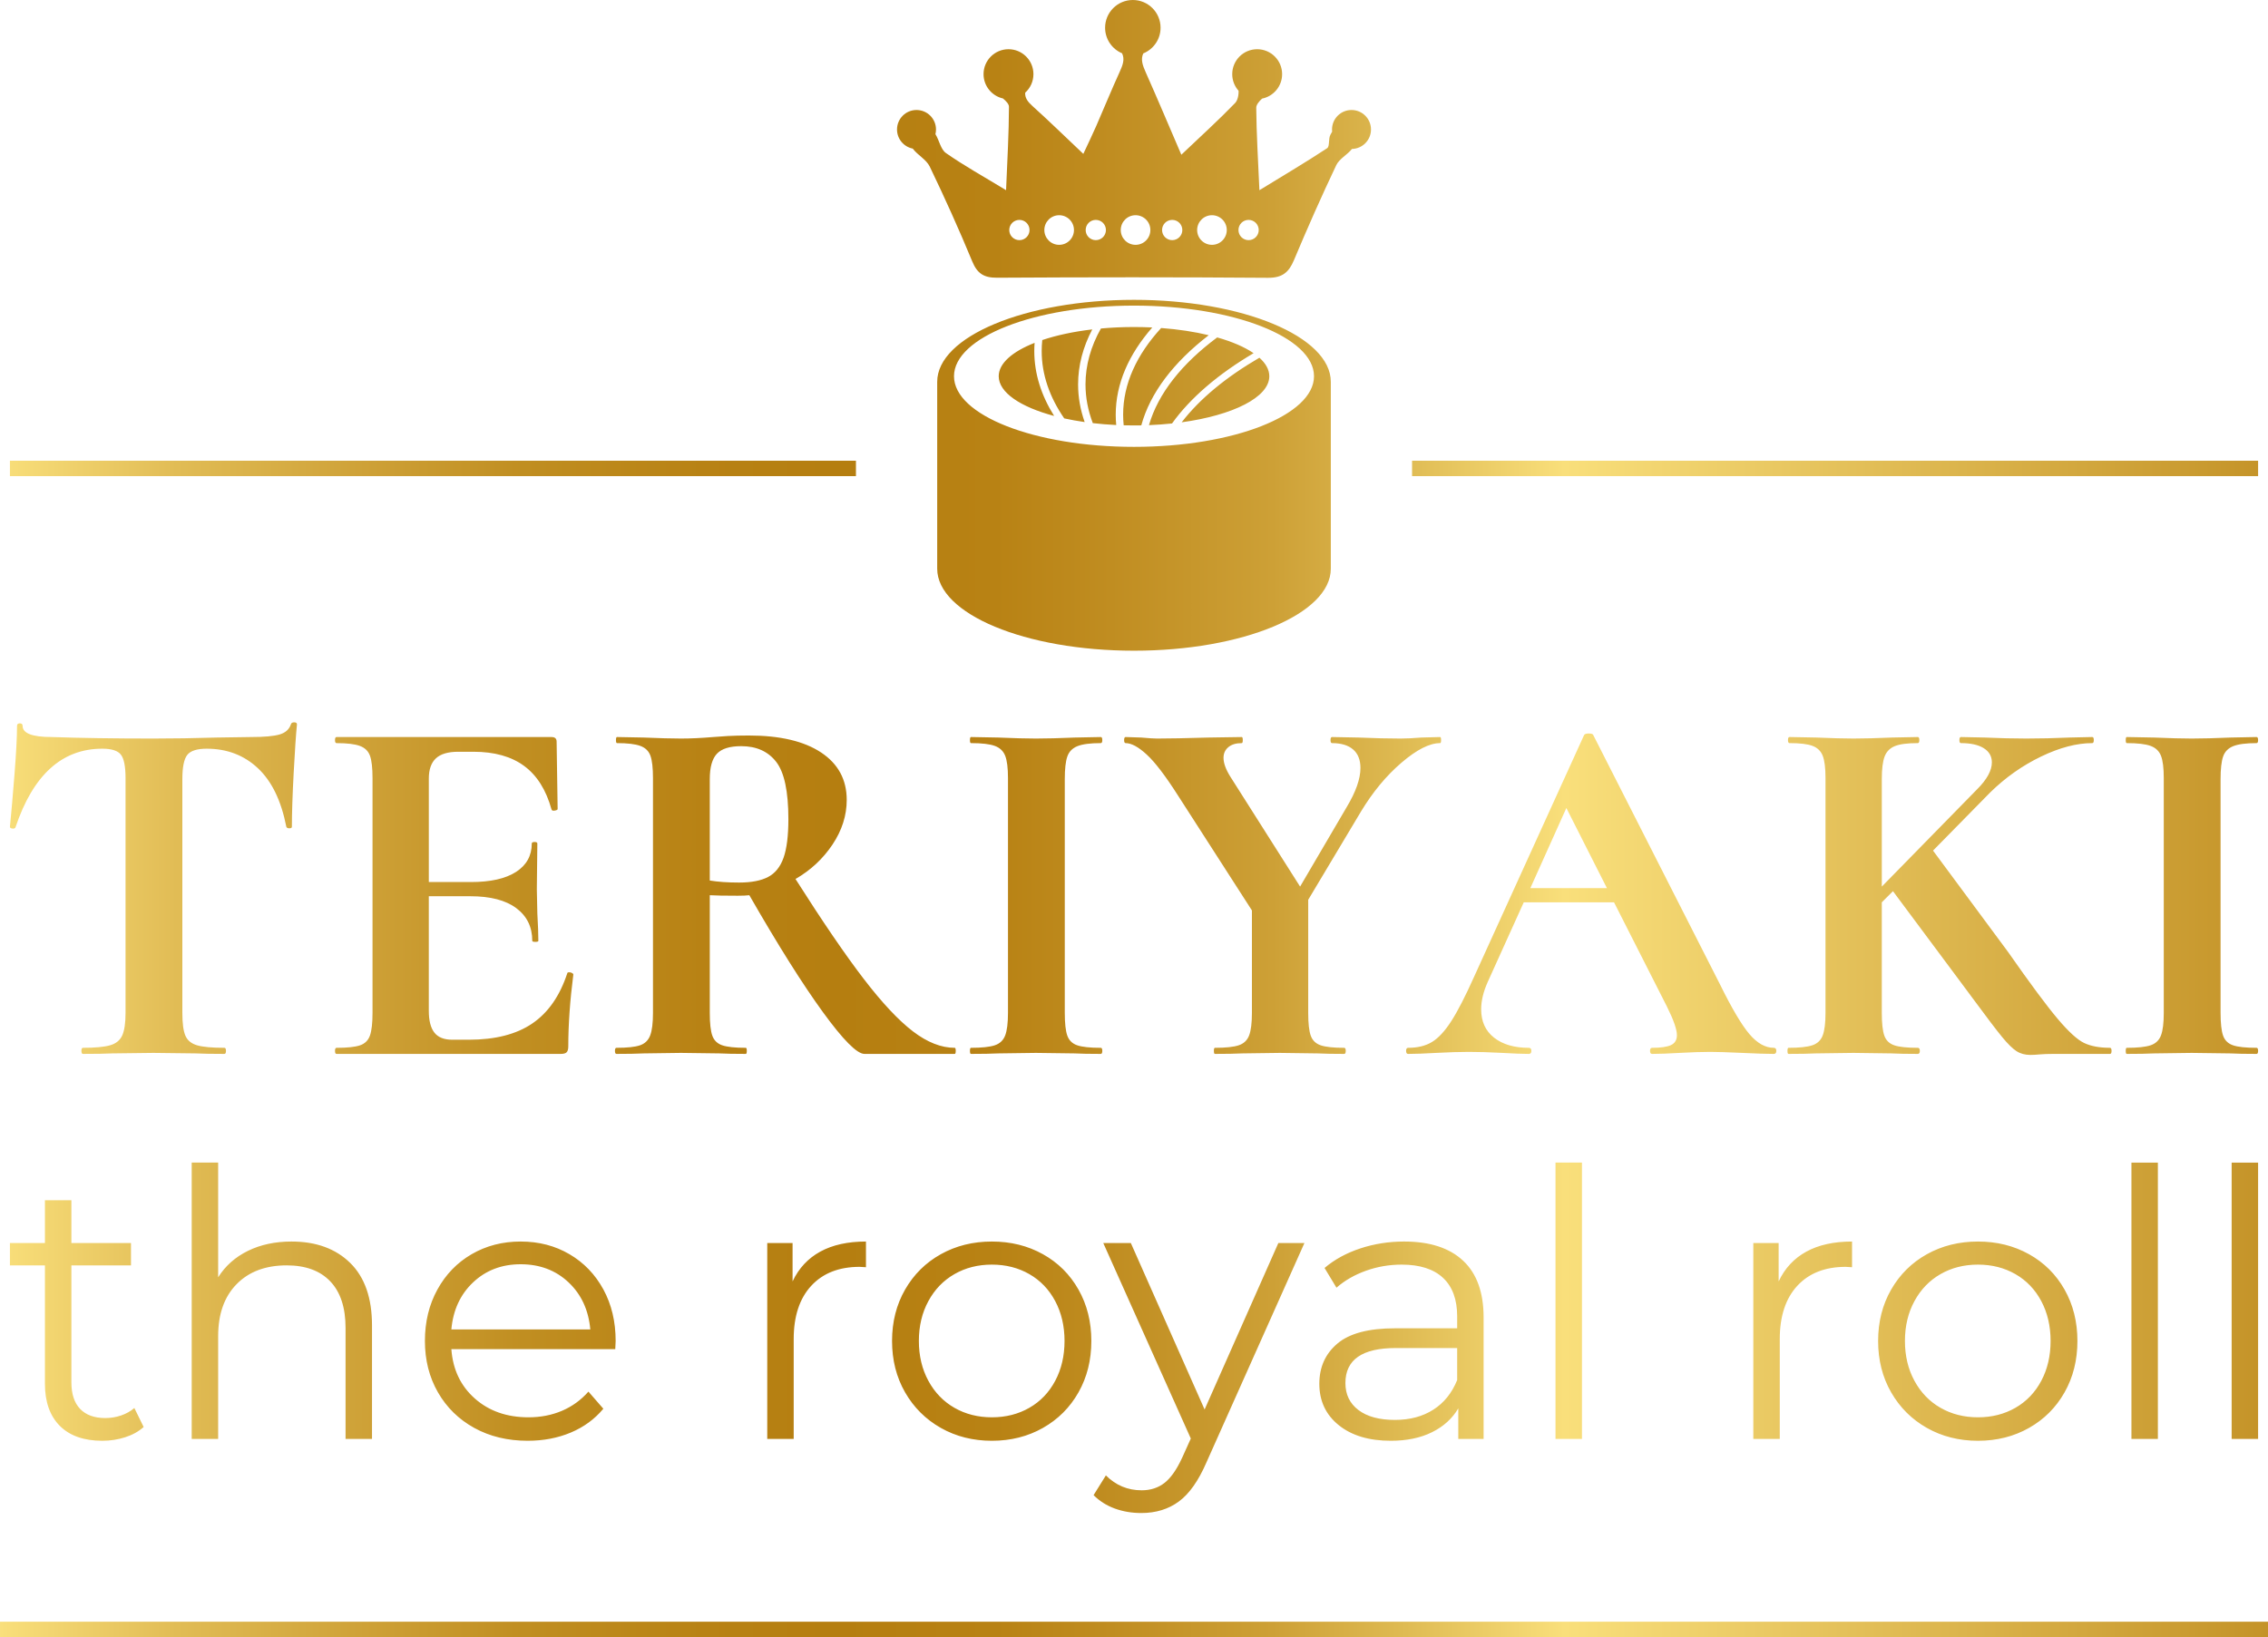 <?xml version="1.0" encoding="UTF-8"?> <svg xmlns="http://www.w3.org/2000/svg" xmlns:xlink="http://www.w3.org/1999/xlink" xmlns:xodm="http://www.corel.com/coreldraw/odm/2003" xml:space="preserve" width="59.577mm" height="43.017mm" version="1.1" style="shape-rendering:geometricPrecision; text-rendering:geometricPrecision; image-rendering:optimizeQuality; fill-rule:evenodd; clip-rule:evenodd" viewBox="0 0 5942.18 4290.49"> <defs> <style type="text/css"> .fil0 {fill:url(#id0);fill-rule:nonzero} </style> <linearGradient id="id0" gradientUnits="userSpaceOnUse" x1="-0" y1="2124.98" x2="5940.74" y2="2124.98"> <stop offset="0" style="stop-opacity:1; stop-color:#F9DF7B"></stop> <stop offset="0.078" style="stop-opacity:1; stop-color:#E1BC55"></stop> <stop offset="0.161" style="stop-opacity:1; stop-color:#CEA137"></stop> <stop offset="0.231" style="stop-opacity:1; stop-color:#C08E21"></stop> <stop offset="0.31" style="stop-opacity:1; stop-color:#B88214"></stop> <stop offset="0.369" style="stop-opacity:1; stop-color:#B57E10"></stop> <stop offset="0.439" style="stop-opacity:1; stop-color:#B88214"></stop> <stop offset="0.49" style="stop-opacity:1; stop-color:#C08D21"></stop> <stop offset="0.561" style="stop-opacity:1; stop-color:#CDA036"></stop> <stop offset="0.62" style="stop-opacity:1; stop-color:#DFBB53"></stop> <stop offset="0.69" style="stop-opacity:1; stop-color:#F9DF7B"></stop> <stop offset="1" style="stop-opacity:1; stop-color:#C49328"></stop> </linearGradient> </defs> <g id="Слой_x0020_1">  <path class="fil0" d="M376.36 3739.88c-13.02,11.71 -29.11,20.66 -48.31,26.85 -19.2,6.17 -39.2,9.27 -60.01,9.27 -48.16,0 -85.24,-13.02 -111.28,-39.04 -26.01,-26.03 -39.04,-62.81 -39.04,-110.29l0 -310.37 -91.74 0 0 -58.58 91.74 0 0 -112.23 69.3 0 0 112.23 156.16 0 0 58.58 -156.16 0 0 306.46c0,30.58 7.65,53.85 22.94,69.79 15.29,15.94 37.25,23.91 65.88,23.91 14.3,0 28.14,-2.27 41.49,-6.84 13.34,-4.54 24.87,-11.05 34.65,-19.51l24.39 49.78zm387.48 -486.05c64.42,0 115.66,18.71 153.72,56.12 38.06,37.41 57.1,91.9 57.1,163.47l0 297.68 -69.3 0 0 -290.85c0,-53.36 -13.34,-94.01 -40.02,-122 -26.67,-27.98 -64.75,-41.96 -114.18,-41.96 -55.32,0 -99.07,16.42 -131.28,49.28 -32.22,32.86 -48.32,78.26 -48.32,136.16l0 269.38 -69.3 0 0 -724.19 69.3 0 0 300.61c18.87,-29.93 44.91,-53.04 78.08,-69.3 33.19,-16.26 71.25,-24.4 114.2,-24.4zm848.15 282.06l-429.43 0c3.89,53.36 24.4,96.46 61.48,129.31 37.09,32.87 83.94,49.29 140.56,49.29 31.86,0 61.15,-5.7 87.82,-17.07 26.69,-11.4 49.79,-28.16 69.3,-50.28l39.05 44.9c-22.78,27.32 -51.26,48.14 -85.41,62.47 -34.15,14.31 -71.72,21.47 -112.73,21.47 -52.7,0 -99.38,-11.23 -140.06,-33.67 -40.66,-22.45 -72.37,-53.53 -95.15,-93.22 -22.77,-39.69 -34.16,-84.59 -34.16,-134.69 0,-50.1 10.89,-95 32.7,-134.69 21.78,-39.7 51.72,-70.62 89.78,-92.72 38.07,-22.12 80.86,-33.18 128.35,-33.18 47.51,0 90.14,11.06 127.86,33.18 37.75,22.1 67.34,52.87 88.83,92.22 21.47,39.37 32.22,84.44 32.22,135.19l-1 21.47zm-247.9 -222.53c-49.44,0 -90.93,15.78 -124.43,47.34 -33.52,31.55 -52.55,72.73 -57.1,123.47l364.04 0c-4.55,-50.74 -23.58,-91.92 -57.09,-123.47 -33.52,-31.56 -75.31,-47.34 -125.42,-47.34zm712.48 44.89c16.27,-34.47 40.5,-60.51 72.72,-78.08 32.21,-17.58 72.05,-26.35 119.56,-26.35l0 67.34 -16.59 -0.99c-54.02,0 -96.31,16.6 -126.89,49.78 -30.58,33.19 -45.87,79.71 -45.87,139.57l0 261.58 -69.3 0 0 -513.39 66.37 0 0 100.54zm522.17 417.74c-49.45,0 -94,-11.23 -133.7,-33.67 -39.69,-22.45 -70.93,-53.53 -93.71,-93.22 -22.76,-39.69 -34.15,-84.59 -34.15,-134.69 0,-50.1 11.39,-95 34.15,-134.69 22.78,-39.7 54.02,-70.62 93.71,-92.72 39.7,-22.12 84.25,-33.18 133.7,-33.18 49.46,0 94.03,11.06 133.72,33.18 39.69,22.1 70.77,53.02 93.21,92.72 22.45,39.69 33.68,84.59 33.68,134.69 0,50.1 -11.23,95 -33.68,134.69 -22.44,39.69 -53.52,70.77 -93.21,93.22 -39.69,22.44 -84.26,33.67 -133.72,33.67zm0 -61.5c36.44,0 69.14,-8.28 98.1,-24.88 28.94,-16.6 51.56,-40.18 67.83,-70.76 16.27,-30.59 24.4,-65.42 24.4,-104.45 0,-39.04 -8.13,-73.85 -24.4,-104.43 -16.28,-30.58 -38.89,-54.17 -67.83,-70.77 -28.96,-16.6 -61.66,-24.89 -98.1,-24.89 -36.44,0 -69.12,8.29 -98.07,24.89 -28.97,16.6 -51.74,40.19 -68.32,70.77 -16.6,30.58 -24.9,65.39 -24.9,104.43 0,39.03 8.3,73.86 24.9,104.45 16.59,30.58 39.35,54.16 68.32,70.76 28.95,16.6 61.64,24.88 98.07,24.88zm818.88 -456.78l-256.69 574.89c-20.83,48.14 -44.9,82.31 -72.22,102.47 -27.34,20.16 -60.19,30.26 -98.57,30.26 -24.74,0 -47.83,-3.91 -69.3,-11.71 -21.47,-7.81 -40.03,-19.53 -55.63,-35.15l32.2 -51.72c26.04,26.01 57.27,39.04 93.71,39.04 23.42,0 43.44,-6.51 60.03,-19.53 16.6,-13.02 32.04,-35.15 46.34,-66.37l22.46 -49.77 -229.37 -512.42 72.22 0 193.27 436.29 193.24 -436.29 68.33 0zm261.58 -3.89c67.02,0 118.42,16.75 154.21,50.26 35.8,33.52 53.68,83.12 53.68,148.85l0 318.17 -66.37 0 0 -80.03c-15.62,26.67 -38.56,47.5 -68.8,62.48 -30.26,14.95 -66.23,22.44 -107.86,22.44 -57.25,0 -102.8,-13.67 -136.64,-40.99 -33.83,-27.33 -50.76,-63.43 -50.76,-108.34 0,-43.61 15.79,-78.74 47.36,-105.42 31.55,-26.67 81.8,-40.02 150.79,-40.02l163.01 0 0 -31.24c0,-44.23 -12.37,-77.92 -37.11,-101.01 -24.71,-23.1 -60.83,-34.65 -108.34,-34.65 -32.53,0 -63.76,5.38 -93.69,16.1 -29.93,10.75 -55.63,25.54 -77.11,44.4l-31.23 -51.72c26.03,-22.12 57.25,-39.22 93.7,-51.25 36.43,-12.05 74.83,-18.05 115.17,-18.05zm-24.4 467.5c39.03,0 72.54,-8.95 100.53,-26.83 27.98,-17.89 48.8,-43.76 62.48,-77.6l0 -83.93 -161.05 0c-87.85,0 -131.77,30.58 -131.77,91.74 0,29.93 11.38,53.51 34.16,70.76 22.77,17.25 54.66,25.86 95.65,25.86zm420.65 -674.41l69.3 0 0 724.19 -69.3 0 0 -724.19zm584.64 311.34c16.26,-34.47 40.5,-60.51 72.72,-78.08 32.21,-17.58 72.05,-26.35 119.55,-26.35l0 67.34 -16.59 -0.99c-54.01,0 -96.3,16.6 -126.88,49.78 -30.58,33.19 -45.88,79.71 -45.88,139.57l0 261.58 -69.3 0 0 -513.39 66.38 0 0 100.54zm522.16 417.74c-49.44,0 -94.01,-11.23 -133.7,-33.67 -39.69,-22.45 -70.93,-53.53 -93.7,-93.22 -22.78,-39.69 -34.16,-84.59 -34.16,-134.69 0,-50.1 11.38,-95 34.16,-134.69 22.77,-39.7 54.01,-70.62 93.7,-92.72 39.69,-22.12 84.26,-33.18 133.7,-33.18 49.47,0 94.04,11.06 133.73,33.18 39.68,22.1 70.76,53.02 93.2,92.72 22.46,39.69 33.68,84.59 33.68,134.69 0,50.1 -11.22,95 -33.68,134.69 -22.44,39.69 -53.52,70.77 -93.2,93.22 -39.69,22.44 -84.26,33.67 -133.73,33.67zm0 -61.5c36.45,0 69.14,-8.28 98.11,-24.88 28.93,-16.6 51.56,-40.18 67.83,-70.76 16.25,-30.59 24.39,-65.42 24.39,-104.45 0,-39.04 -8.14,-73.85 -24.39,-104.43 -16.28,-30.58 -38.9,-54.17 -67.83,-70.77 -28.97,-16.6 -61.66,-24.89 -98.11,-24.89 -36.43,0 -69.12,8.29 -98.08,24.89 -28.95,16.6 -51.72,40.19 -68.3,70.77 -16.61,30.58 -24.91,65.39 -24.91,104.43 0,39.03 8.3,73.86 24.91,104.45 16.59,30.58 39.35,54.16 68.3,70.76 28.96,16.6 61.66,24.88 98.08,24.88zm402.14 -667.58l69.3 0 0 724.19 -69.3 0 0 -724.19zm262.54 0l69.3 0 0 724.19 -69.3 0 0 -724.19zm-2147.3 -1839.43l2216.62 0 0 40.32 -2216.62 0 0 -40.32zm-428.29 -578.11c-14.66,0 -26.55,-11.87 -26.55,-26.53 0,-14.68 11.89,-26.56 26.55,-26.56 14.67,0 26.56,11.88 26.56,26.56 0,14.66 -11.89,26.53 -26.56,26.53zm-600.49 0c-14.66,0 -26.55,-11.87 -26.55,-26.53 0,-14.68 11.89,-26.56 26.55,-26.56 14.67,0 26.56,11.88 26.56,26.56 0,14.66 -11.89,26.53 -26.56,26.53zm104.17 12.27c-21.44,0 -38.82,-17.37 -38.82,-38.8 0,-21.42 17.37,-38.82 38.82,-38.82 21.43,0 38.81,17.39 38.81,38.82 0,21.42 -17.37,38.8 -38.81,38.8zm95.99 -12.27c-14.67,0 -26.54,-11.87 -26.54,-26.53 0,-14.68 11.87,-26.56 26.54,-26.56 14.66,0 26.55,11.88 26.55,26.56 0,14.66 -11.89,26.53 -26.55,26.53zm104.17 12.27c-21.43,0 -38.81,-17.37 -38.81,-38.8 0,-21.42 17.37,-38.82 38.81,-38.82 21.44,0 38.8,17.39 38.8,38.82 0,21.42 -17.35,38.8 -38.8,38.8zm96 -12.27c-14.67,0 -26.55,-11.87 -26.55,-26.53 0,-14.68 11.88,-26.56 26.55,-26.56 14.67,0 26.55,11.88 26.55,26.56 0,14.66 -11.91,26.53 -26.55,26.53zm104.17 12.27c-21.43,0 -38.83,-17.37 -38.83,-38.8 0,-21.42 17.39,-38.82 38.83,-38.82 21.42,0 38.81,17.39 38.81,38.82 0,21.42 -17.38,38.8 -38.81,38.8zm-675.87 344.38c0,-102.22 211.15,-185.08 471.62,-185.08 260.46,0 471.61,82.85 471.61,185.08 0,102.22 -211.15,185.09 -471.61,185.09 -260.47,0 -471.62,-82.86 -471.62,-185.09l0 0zm471.62 229.75c-153.53,0 -291.38,-27.97 -385.83,-72.36 89.5,57.92 229.05,95.19 385.83,95.19 156.79,0 296.35,-37.27 385.84,-95.19 -94.46,44.39 -232.32,72.36 -385.84,72.36l0 0zm515.66 274.58l0 -489.57c0,-118.73 -230.86,-214.98 -515.66,-214.98 -284.79,0 -515.65,96.25 -515.65,214.98l0 489.57c0,118.74 230.86,214.99 515.65,214.99 284.8,0 515.66,-96.25 515.66,-214.99l0 0zm-724.92 -400.22c-33.87,-53.99 -52.01,-111.02 -52.01,-169.99 0,-7.24 0.28,-14.44 0.83,-21.6 -58.37,22.98 -94.03,53.72 -94.03,87.48 0,42.74 57.17,80.63 145.22,104.11l0 0zm-32.61 -169.99c0,61.41 20.67,120.65 59.07,176.39 16.97,3.73 34.87,6.94 53.52,9.61 -11.32,-32.15 -17.21,-65.11 -17.21,-98.71 0,-49.64 12.85,-97.9 37.11,-144.13 -49.25,5.8 -93.79,15.42 -130.95,27.91 -1.02,9.59 -1.55,19.24 -1.55,28.93l0 0zm155.16 -59.21c-26.38,46.87 -40.38,95.95 -40.38,146.5 0,34.58 6.56,68.49 19.14,101.47 19.77,2.3 40.28,3.97 61.37,4.99 -0.87,-9.04 -1.3,-18.11 -1.3,-27.24 0,-80.72 33.98,-157.81 95.77,-228.44 -15.66,-0.77 -31.64,-1.16 -47.88,-1.16 -29.92,0 -58.98,1.34 -86.72,3.89l0 0zm157.84 -1.3c-64.2,69.98 -99.61,146.63 -99.61,227.01 0,9.38 0.48,18.69 1.44,27.97 8.93,0.25 17.96,0.37 27.06,0.37 6.4,0 12.77,-0.07 19.09,-0.18 23.3,-85.45 84.9,-165.45 176.71,-236.31 -37.22,-9 -79.39,-15.5 -124.68,-18.85l0 0zm146.81 24.66c-92.37,68.79 -154.67,146.65 -178.73,229.91 20.73,-0.82 40.91,-2.31 60.4,-4.39 48.2,-67.23 121.05,-129.39 213.7,-184.21 -23.52,-16.11 -56.14,-30.18 -95.37,-41.31l0 0zm110.64 53.2c-86.99,50.6 -156.28,107.64 -203.71,169.26 134.17,-18.37 229.64,-65.51 229.64,-120.75 0,-17.17 -9.22,-33.53 -25.93,-48.51l0 0zm241.31 -649.22c-28.22,0 -51.08,22.87 -51.08,51.06 0,1.89 0.11,3.75 0.31,5.58 -1.55,2.86 -3.05,5.71 -4.54,8.39 -5.75,10.31 -1.3,30.31 -8.58,35.13 -55,36.25 -111.74,69.82 -177.42,110.04 -3.55,-80.24 -7.77,-148.2 -8.31,-216.21 -0.06,-7.55 7.17,-16.61 15.35,-23.85 29.93,-5.99 52.47,-32.41 52.47,-64.1 0,-36.09 -29.28,-65.34 -65.38,-65.34 -36.1,0 -65.35,29.27 -65.35,65.34 0,16.72 6.27,31.95 16.58,43.51 0.7,11.58 -2.66,25.54 -8.97,32.11 -42.64,44.16 -88.23,85.49 -140.94,135.58 -33.7,-78.31 -62.75,-147.37 -93.22,-215.77 -8.34,-18.71 -13.76,-34 -6.48,-49.78 26.56,-10.82 45.28,-36.87 45.28,-67.3 0,-40.13 -32.54,-72.67 -72.65,-72.67 -40.16,0 -72.68,32.55 -72.68,72.67 0,30.1 18.31,55.94 44.43,66.97 7.6,15.71 2,30.82 -6.6,49.59 -21.38,46.74 -40.68,94.38 -61.29,141.49 -9.84,22.5 -20.63,44.64 -33.6,72.56 -48.65,-46 -90.19,-86.59 -133.3,-125.43 -12.86,-11.57 -19.87,-21.59 -19.03,-34.9 13.3,-11.99 21.64,-29.29 21.64,-48.61 0,-36.09 -29.26,-65.34 -65.34,-65.34 -36.12,0 -65.38,29.27 -65.38,65.34 0,31.13 21.77,57.13 50.9,63.74 8.3,6.9 15.72,14.71 15.68,21.67 -0.19,69.51 -4.29,138.99 -7.56,218.69 -59.55,-36.18 -110.28,-64.29 -157.56,-97.36 -13.87,-9.7 -17.39,-33.23 -27.53,-49.46 0.97,-3.93 1.5,-8.02 1.5,-12.27 0,-28.19 -22.87,-51.06 -51.08,-51.06 -28.2,0 -51.06,22.87 -51.06,51.06 0,24.83 17.73,45.52 41.22,50.12 12.89,17.24 35.64,28.62 44.53,47.15 39.34,81.79 76.7,164.63 111.35,248.5 13.24,32.13 30.75,42.96 65.17,42.75 236.47,-1.41 472.96,-1.62 709.46,0.21 37.37,0.28 54.68,-13.89 68.22,-46.22 35.11,-83.72 71.88,-166.79 110.78,-248.79 8.02,-16.92 28.89,-27.23 41.23,-42.68 27.64,-0.64 49.85,-23.23 49.85,-51.04 -0.01,-28.2 -22.87,-51.06 -51.05,-51.06zm-3273.15 1673.91c-105.42,0 -181.15,68.65 -227.22,205.95 -0.89,2.65 -3.54,3.76 -7.97,3.32 -4.43,-0.45 -6.64,-1.99 -6.64,-4.66 3.54,-35.43 7.53,-81.27 11.96,-137.52 4.43,-56.24 6.64,-98.54 6.64,-126.89 0,-4.43 2.43,-6.64 7.31,-6.64 4.87,0 7.3,2.21 7.3,6.64 0,19.49 25.24,29.23 75.74,29.23 76.18,2.65 165.21,3.98 267.07,3.98 52.26,0 107.63,-0.89 166.1,-2.65l90.35 -1.33c33.65,0 58.24,-2.22 73.74,-6.65 15.5,-4.43 25.47,-13.29 29.9,-26.57 0.87,-3.54 3.75,-5.32 8.63,-5.32 4.87,0 7.3,1.78 7.3,5.32 -2.65,26.57 -5.54,69.09 -8.64,127.56 -3.09,58.47 -4.65,105.42 -4.65,140.84 0,2.66 -2.21,3.99 -6.63,3.99 -4.43,0 -7.08,-1.33 -7.97,-3.99 -13.3,-68.2 -38.09,-119.36 -74.42,-153.46 -36.32,-34.11 -81.05,-51.16 -134.2,-51.16 -25.68,0 -42.74,5.54 -51.16,16.61 -8.42,11.07 -12.62,32.11 -12.62,63.12l0 612.54c0,27.46 2.65,47.4 7.97,59.79 5.32,12.4 15.5,20.82 30.56,25.24 15.06,4.43 38.98,6.64 71.75,6.64 2.65,0 3.99,2.66 3.99,7.98 0,5.32 -1.34,7.97 -3.99,7.97 -31.89,0 -57.14,-0.44 -75.74,-1.33l-110.28 -1.33 -107.63 1.33c-18.6,0.89 -44.28,1.33 -77.07,1.33 -2.65,0 -3.98,-2.65 -3.98,-7.97 0,-5.32 1.33,-7.98 3.98,-7.98 31.9,0 55.6,-2.21 71.09,-6.64 15.5,-4.43 26.13,-13.07 31.89,-25.91 5.75,-12.84 8.64,-32.55 8.64,-59.13l0 -615.21c0,-30.11 -3.99,-50.49 -11.96,-61.12 -7.97,-10.63 -24.36,-15.94 -49.16,-15.94zm1218.42 588.63c0,-1.78 1.78,-2.65 5.32,-2.65 2.65,0 5.1,0.66 7.31,1.98 2.21,1.34 3.32,2.44 3.32,3.32 -8.86,69.1 -13.29,132 -13.29,188.69 0,7.08 -1.34,12.18 -3.99,15.28 -2.66,3.1 -7.97,4.65 -15.95,4.65l-587.3 0c-2.65,0 -3.99,-2.65 -3.99,-7.97 0,-5.32 1.34,-7.98 3.99,-7.98 28.35,0 48.94,-2.21 61.79,-6.64 12.85,-4.43 21.47,-13.07 25.91,-25.91 4.43,-12.84 6.64,-32.55 6.64,-59.13l0 -615.21c0,-26.57 -2.21,-46.06 -6.64,-58.46 -4.44,-12.41 -13.3,-21.05 -26.58,-25.91 -13.29,-4.88 -33.66,-7.31 -61.12,-7.31 -2.65,0 -3.99,-2.65 -3.99,-7.97 0,-5.32 1.34,-7.97 3.99,-7.97l563.38 0c8.86,0 13.29,3.98 13.29,11.95l2.66 176.73c0,1.77 -2.43,3.1 -7.31,3.98 -4.87,0.89 -7.75,0 -8.64,-2.65 -14.17,-51.38 -38.09,-89.47 -71.75,-114.27 -33.65,-24.81 -77.95,-37.2 -132.87,-37.2l-39.86 0c-26.58,0 -46.06,5.75 -58.47,17.27 -12.4,11.51 -18.6,29.23 -18.6,53.15l0 271.05 110.28 0c51.38,0 90.8,-8.86 118.26,-26.57 27.46,-17.71 41.19,-42.52 41.19,-74.41 0,-2.66 2.43,-3.99 7.3,-3.99 4.88,0 7.31,1.33 7.31,3.99l-1.33 119.59 1.33 63.77c1.78,30.12 2.66,54.04 2.66,71.75 0,1.78 -2.66,2.65 -7.98,2.65 -5.32,0 -7.97,-0.88 -7.97,-2.65 0,-36.32 -13.95,-64.89 -41.85,-85.71 -27.91,-20.82 -67.99,-31.22 -120.26,-31.22l-108.96 0 0 300.29c0,25.69 4.88,44.73 14.61,57.14 9.74,12.4 25.25,18.6 46.51,18.6l43.85 0c69.1,0 124.47,-14.17 166.1,-42.52 41.63,-28.35 72.19,-72.19 91.68,-131.55zm1015.15 195.32c1.77,0 2.65,2.66 2.65,7.98 0,5.32 -0.89,7.97 -2.65,7.97l-236.51 0c-19.49,0 -55.81,-36.54 -108.96,-109.62 -53.15,-73.08 -117.37,-175.16 -192.67,-306.27 -7.09,0.89 -17.27,1.33 -30.56,1.33 -34.55,0 -58.91,-0.44 -73.09,-1.33l0 308.27c0,27.46 2.22,47.4 6.65,59.79 4.43,12.4 13.07,20.82 25.9,25.24 12.85,4.43 33.44,6.64 61.79,6.64 1.78,0 2.66,2.66 2.66,7.98 0,5.32 -0.89,7.97 -2.66,7.97 -29.23,0 -52.26,-0.44 -69.09,-1.33l-100.99 -1.33 -97 1.33c-17.71,0.89 -41.63,1.33 -71.75,1.33 -2.65,0 -3.99,-2.65 -3.99,-7.97 0,-5.32 1.34,-7.98 3.99,-7.98 28.35,0 48.94,-2.21 61.79,-6.64 12.85,-4.43 21.7,-13.07 26.57,-25.91 4.88,-12.84 7.31,-32.55 7.31,-59.13l0 -615.21c0,-26.57 -2.21,-46.06 -6.64,-58.46 -4.43,-12.41 -13.29,-21.05 -26.58,-25.91 -13.29,-4.88 -33.66,-7.31 -61.12,-7.31 -1.77,0 -2.65,-2.65 -2.65,-7.97 0,-5.32 0.89,-7.97 2.65,-7.97l70.43 1.33c40.74,1.77 73.08,2.65 97,2.65 25.69,0 54.04,-1.33 85.04,-3.98 9.74,-0.89 22.37,-1.78 37.87,-2.66 15.5,-0.89 33.88,-1.33 55.14,-1.33 81.5,0 144.61,14.83 189.35,44.51 44.73,29.67 67.11,71.08 67.11,124.24 0,40.74 -12.4,79.72 -37.2,116.93 -24.81,37.2 -57.14,67.32 -97,90.35 70.87,111.62 130.43,198.87 178.71,261.76 48.27,62.9 91.24,108.74 128.88,137.53 37.65,28.78 74.19,43.18 109.62,43.18zm-641.79 -438.48c21.26,3.54 46.96,5.32 77.07,5.32 31.9,0 57.14,-4.88 75.74,-14.62 18.6,-9.74 32.11,-26.57 40.52,-50.49 8.42,-23.92 12.63,-57.58 12.63,-100.99 0,-72.64 -10.63,-122.69 -31.9,-150.15 -21.25,-27.46 -51.81,-41.19 -91.68,-41.19 -30.12,0 -51.38,6.65 -63.77,19.94 -12.41,13.29 -18.61,35.43 -18.61,66.44l0 265.75zm930.13 346.8c0,27.46 2.21,47.4 6.64,59.79 4.43,12.4 13.07,20.82 25.91,25.24 12.85,4.43 33.44,6.64 61.79,6.64 2.65,0 3.98,2.66 3.98,7.98 0,5.32 -1.33,7.97 -3.98,7.97 -29.23,0 -52.26,-0.44 -69.1,-1.33l-100.99 -1.33 -98.32 1.33c-17.71,0.89 -41.63,1.33 -71.75,1.33 -1.77,0 -2.65,-2.65 -2.65,-7.97 0,-5.32 0.89,-7.98 2.65,-7.98 28.35,0 49.16,-2.21 62.46,-6.64 13.29,-4.43 22.36,-13.07 27.24,-25.91 4.87,-12.84 7.3,-32.55 7.3,-59.13l0 -615.21c0,-26.57 -2.43,-46.06 -7.3,-58.46 -4.88,-12.41 -13.95,-21.05 -27.24,-25.91 -13.3,-4.88 -34.11,-7.31 -62.46,-7.31 -1.77,0 -2.65,-2.65 -2.65,-7.97 0,-5.32 0.89,-7.97 2.65,-7.97l71.75 1.33c40.75,1.77 73.53,2.65 98.32,2.65 27.47,0 61.57,-0.89 102.31,-2.65l67.77 -1.33c2.65,0 3.98,2.65 3.98,7.97 0,5.32 -1.33,7.97 -3.98,7.97 -27.47,0 -47.84,2.66 -61.13,7.97 -13.29,5.32 -22.14,14.4 -26.57,27.24 -4.43,12.85 -6.64,32.56 -6.64,59.14l0 612.54zm983.26 -722.83c1.78,0 2.66,2.65 2.66,7.97 0,5.32 -0.89,7.97 -2.66,7.97 -27.46,0 -61.12,17.06 -100.98,51.16 -39.87,34.1 -75.29,76.85 -106.3,128.23l-138.19 231.2 0 296.31c0,27.46 2.21,47.4 6.64,59.79 4.43,12.4 13.07,20.82 25.91,25.24 12.85,4.43 33.44,6.64 61.79,6.64 2.65,0 3.99,2.66 3.99,7.98 0,5.32 -1.34,7.97 -3.99,7.97 -29.23,0 -52.26,-0.44 -69.1,-1.33l-99.65 -1.33 -98.32 1.33c-17.72,0.89 -41.64,1.33 -71.75,1.33 -1.78,0 -2.66,-2.65 -2.66,-7.97 0,-5.32 0.89,-7.98 2.66,-7.98 28.35,0 49.16,-2.21 62.45,-6.64 13.29,-4.43 22.37,-13.07 27.24,-25.91 4.88,-12.84 7.31,-32.55 7.31,-59.13l0 -268.4 -193.99 -301.62c-32.77,-51.38 -60.01,-87.03 -81.72,-106.96 -21.7,-19.94 -40.09,-29.9 -55.15,-29.9 -2.65,0 -3.99,-2.65 -3.99,-7.97 0,-5.32 1.34,-7.97 3.99,-7.97l41.19 1.33c19.49,1.77 33.21,2.65 41.19,2.65 31,0 75.73,-0.89 134.2,-2.65l87.69 -1.33c1.78,0 2.66,2.65 2.66,7.97 0,5.32 -0.89,7.97 -2.66,7.97 -15.05,0 -26.79,3.54 -35.21,10.63 -8.42,7.08 -12.62,16.39 -12.62,27.91 0,14.17 6.19,31 18.6,50.49l182.04 287 122.24 -208.61c23.92,-39.87 35.88,-73.97 35.88,-102.31 0,-21.26 -6.42,-37.42 -19.27,-48.5 -12.85,-11.07 -31.22,-16.61 -55.14,-16.61 -2.66,0 -3.99,-2.65 -3.99,-7.97 0,-5.32 1.33,-7.97 3.99,-7.97l70.42 1.33c40.75,1.77 77.07,2.65 108.96,2.65 15.06,0 33.22,-0.89 54.48,-2.65l49.16 -1.33zm874.32 814.51c4.43,0 6.64,2.66 6.64,7.98 0,5.32 -2.21,7.97 -6.64,7.97 -17.72,0 -45.18,-0.89 -82.39,-2.65 -38.98,-1.78 -66.88,-2.66 -83.71,-2.66 -22.14,0 -49.16,0.89 -81.05,2.66 -30.12,1.77 -54.04,2.65 -71.75,2.65 -3.54,0 -5.32,-2.65 -5.32,-7.97 0,-5.32 1.78,-7.98 5.32,-7.98 23.03,0 39.64,-2.43 49.83,-7.3 10.18,-4.88 15.28,-13.51 15.28,-25.91 0,-15.06 -8.86,-40.3 -26.58,-75.74l-138.19 -272.39 -236.51 0 -94.33 208.62c-11.52,25.68 -17.27,49.6 -17.27,71.75 0,31.89 11.29,56.69 33.88,74.41 22.59,17.71 52.93,26.57 91.01,26.57 4.44,0 6.65,2.66 6.65,7.98 0,5.32 -2.21,7.97 -6.65,7.97 -15.94,0 -38.97,-0.89 -69.09,-2.65 -33.66,-1.78 -62.9,-2.66 -87.69,-2.66 -23.92,0 -52.71,0.89 -86.37,2.66 -30.11,1.77 -54.48,2.65 -73.08,2.65 -3.54,0 -5.32,-2.65 -5.32,-7.97 0,-5.32 1.78,-7.98 5.32,-7.98 24.81,0 45.62,-5.09 62.45,-15.28 16.84,-10.18 33.66,-28.35 50.5,-54.48 16.83,-26.13 36.76,-64.88 59.79,-116.26l288.33 -633.81c1.78,-2.66 5.76,-3.99 11.96,-3.99 7.09,0 11.08,1.33 11.96,3.99l332.18 653.74c31.01,62.9 56.69,106.29 77.07,130.21 20.38,23.92 41.63,35.88 63.78,35.88zm-637.8 -418.55l200.64 0 -106.29 -209.94 -94.34 209.94zm1518.75 418.55c2.66,0 3.99,2.66 3.99,7.98 0,5.32 -1.33,7.97 -3.99,7.97l-148.82 0c-14.17,0 -26.13,0.44 -35.88,1.33 -9.73,0.89 -17.71,1.33 -23.91,1.33 -14.17,0 -26.36,-3.32 -36.54,-9.96 -10.18,-6.64 -22.59,-18.82 -37.2,-36.53 -14.62,-17.72 -40.52,-51.82 -77.74,-102.31 -4.43,-6.2 -9.52,-13.07 -15.28,-20.6 -5.75,-7.53 -12.18,-16.17 -19.26,-25.91l-174.07 -233.86 -29.23 29.23 0 289.66c0,27.46 2.21,47.4 6.64,59.79 4.43,12.4 13.07,20.82 25.91,25.24 12.85,4.43 33.44,6.64 61.79,6.64 3.54,0 5.32,2.66 5.32,7.98 0,5.32 -1.78,7.97 -5.32,7.97 -29.23,0 -52.26,-0.44 -69.1,-1.33l-99.65 -1.33 -98.33 1.33c-17.71,0.89 -41.63,1.33 -71.74,1.33 -1.78,0 -2.66,-2.65 -2.66,-7.97 0,-5.32 0.89,-7.98 2.66,-7.98 28.35,0 49.16,-2.21 62.45,-6.64 13.29,-4.43 22.36,-13.07 27.24,-25.91 4.87,-12.84 7.31,-32.55 7.31,-59.13l0 -615.21c0,-26.57 -2.44,-46.06 -7.31,-58.46 -4.88,-12.41 -13.73,-21.05 -26.57,-25.91 -12.85,-4.88 -33,-7.31 -60.46,-7.31 -2.65,0 -3.99,-2.65 -3.99,-7.97 0,-5.32 1.34,-7.97 3.99,-7.97l70.43 1.33c40.74,1.77 73.08,2.65 97,2.65 26.57,0 60.23,-0.89 100.98,-2.65l67.77 -1.33c2.65,0 3.98,2.65 3.98,7.97 0,5.32 -1.33,7.97 -3.98,7.97 -27.47,0 -47.62,2.66 -60.46,7.97 -12.85,5.32 -21.7,14.4 -26.57,27.24 -4.88,12.85 -7.31,32.56 -7.31,59.14l0 281.69 249.8 -255.11c25.69,-25.68 38.54,-49.16 38.54,-70.42 0,-15.95 -7.09,-28.36 -21.26,-37.21 -14.17,-8.86 -34.1,-13.29 -59.79,-13.29 -2.65,0 -3.98,-2.65 -3.98,-7.97 0,-5.32 1.33,-7.97 3.98,-7.97l62.46 1.33c38.98,1.77 75.29,2.65 108.96,2.65 36.32,0 73.97,-0.89 112.94,-2.65l59.79 -1.33c2.66,0 3.99,2.65 3.99,7.97 0,5.32 -1.33,7.97 -3.99,7.97 -40.74,0 -85.48,11.74 -134.2,35.21 -48.72,23.48 -93.01,54.71 -132.87,93.68l-150.15 152.81 196.66 265.75c57.58,82.38 100.76,140.62 129.55,174.72 28.78,34.11 52.04,55.37 69.76,63.78 17.71,8.41 40.3,12.62 67.76,12.62zm289.64 -91.68c0,27.46 2.21,47.4 6.64,59.79 4.43,12.4 13.07,20.82 25.91,25.24 12.85,4.43 33.44,6.64 61.79,6.64 2.65,0 3.98,2.66 3.98,7.98 0,5.32 -1.33,7.97 -3.98,7.97 -29.23,0 -52.26,-0.44 -69.1,-1.33l-100.99 -1.33 -98.32 1.33c-17.71,0.89 -41.63,1.33 -71.75,1.33 -1.77,0 -2.65,-2.65 -2.65,-7.97 0,-5.32 0.89,-7.98 2.65,-7.98 28.35,0 49.16,-2.21 62.46,-6.64 13.29,-4.43 22.36,-13.07 27.24,-25.91 4.87,-12.84 7.3,-32.55 7.3,-59.13l0 -615.21c0,-26.57 -2.43,-46.06 -7.3,-58.46 -4.88,-12.41 -13.95,-21.05 -27.24,-25.91 -13.3,-4.88 -34.11,-7.31 -62.46,-7.31 -1.77,0 -2.65,-2.65 -2.65,-7.97 0,-5.32 0.89,-7.97 2.65,-7.97l71.75 1.33c40.75,1.77 73.53,2.65 98.32,2.65 27.47,0 61.57,-0.89 102.31,-2.65l67.77 -1.33c2.65,0 3.98,2.65 3.98,7.97 0,5.32 -1.33,7.97 -3.98,7.97 -27.47,0 -47.84,2.66 -61.13,7.97 -13.29,5.32 -22.14,14.4 -26.57,27.24 -4.43,12.85 -6.64,32.56 -6.64,59.14l0 612.54zm-5817.89 1595.69l5942.18 0 0 40.32 -5942.18 0 0 -40.32zm25.95 -3042.67l2216.62 0 0 40.32 -2216.62 0 0 -40.32z"></path> </g> </svg> 